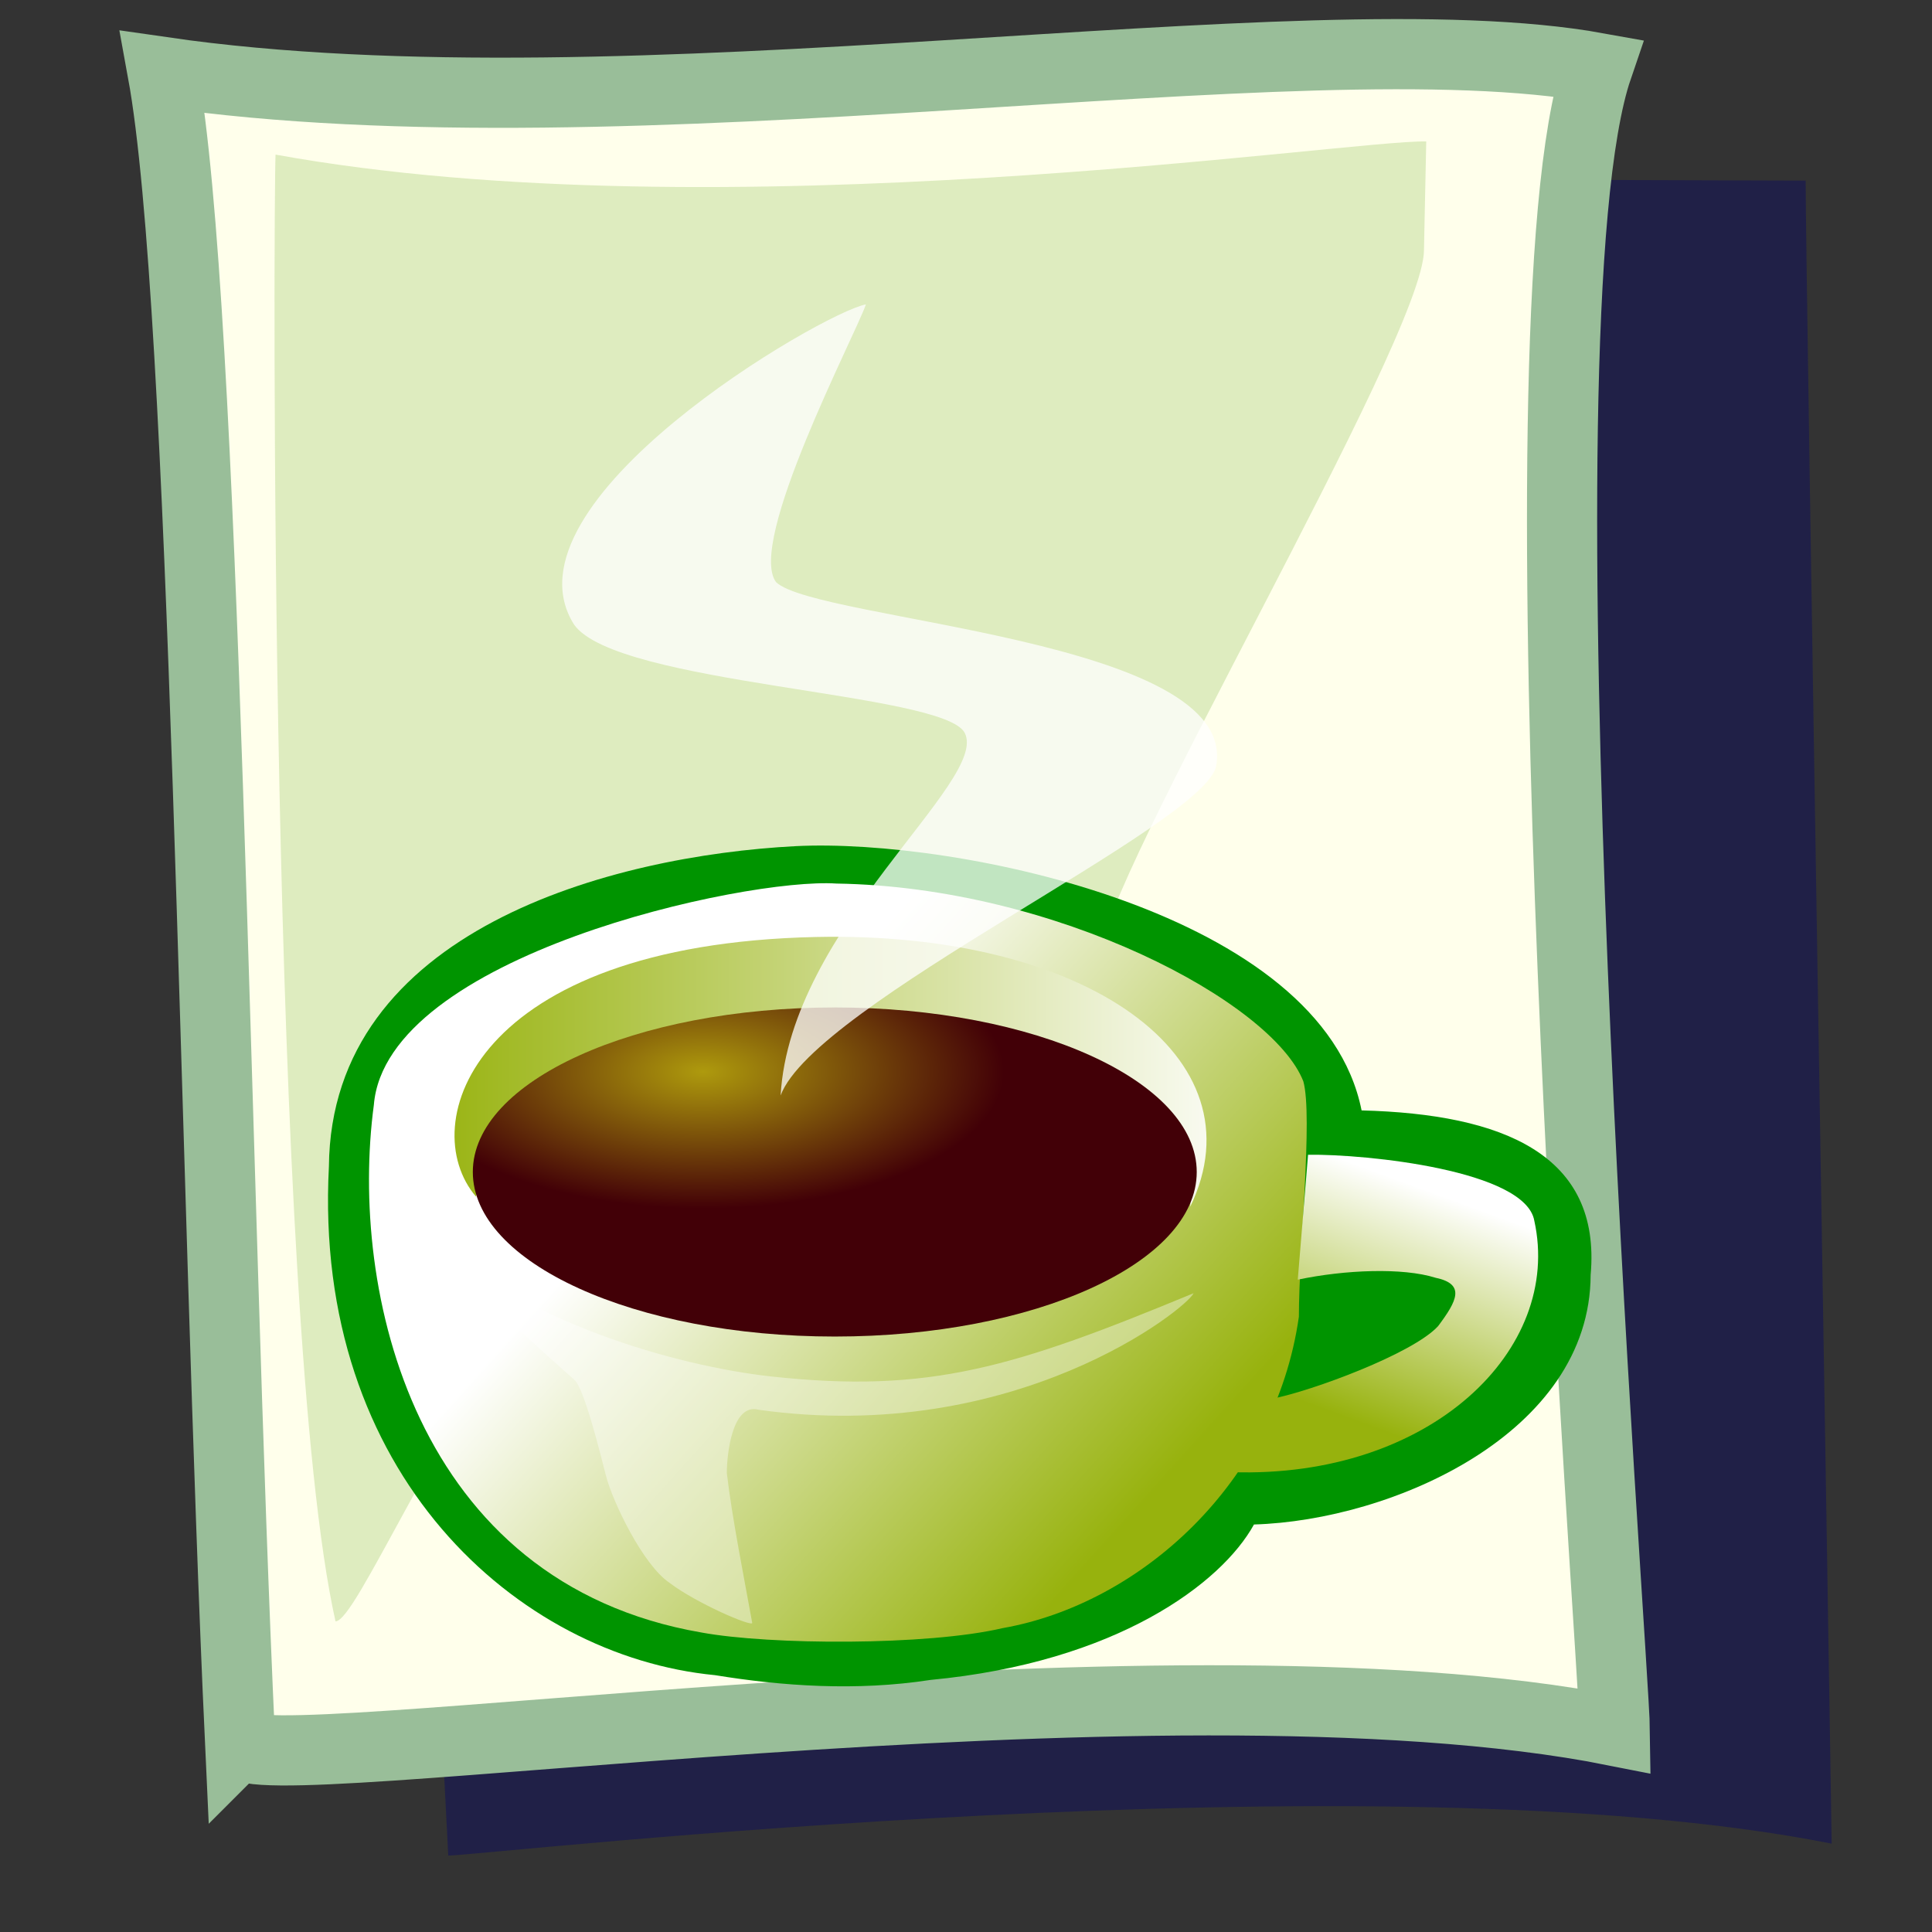 <svg xmlns="http://www.w3.org/2000/svg" xmlns:xlink="http://www.w3.org/1999/xlink" viewBox="0 0 437.5 437.5" version="1.0"><rect x="0" y="0" width="437.5" height="437.5" fill="#333333" stroke="none"/><defs><linearGradient id="a"><stop offset="0" stop-color="#97b20d"/><stop offset="1" stop-color="#fff"/></linearGradient><linearGradient id="c" y2=".125" xlink:href="#a" y1=".82" x2=".626" x1=".366"/><linearGradient id="b" y2=".352" xlink:href="#a" y1=".742" x2=".341" x1=".88"/><linearGradient id="d" y2="0" xlink:href="#a" y1="0" x1="0"/><radialGradient id="e" cy=".195" cx=".318" r=".416"><stop offset="0" stop-color="#ae9a0d"/><stop offset="1" stop-color="#420007"/></radialGradient></defs><path d="M101.51 420.19L82.01 39.88l326.88 1.021c-.02 20.061 5.69 359.95 5.89 376.59-103.06-20.5-303.92 2.56-313.27 2.7z" fill-rule="evenodd" fill="#040565" fill-opacity=".398"/><path d="M54.372 394.65c-5.846-126.11-7.764-324.9-17.538-378.34 106.34 15.401 257.76-13.086 324.92-.943-20.03 58.673 3.73 359.95 3.93 376.58-103.07-20.49-310.88 12.04-311.31 2.7z" fill-rule="evenodd" stroke="#99be99" stroke-width="15.892" fill="#ffffeb"/><path d="M75.978 367.16C60.712 299.04 61.93 44.01 62.399 35.01c100.66 18.276 242.64-3.342 260.57-2.983l-.51 24.588c-.01 20.06-73.65 143.7-73.45 160.34-103.07-20.5-163.69 150.06-173.03 150.2z" fill-rule="evenodd" fill="#b2d385" fill-opacity=".433"/><path d="M121.98 314.1v26.29h98.39V314.1h-98.39z" fill-rule="evenodd" fill="red"/><path d="M162 230.84v26.29h94.88v-26.29H162z" fill-rule="evenodd" fill="#8000ff"/><path d="M163.67 271.74v26.29h158.86v-26.29H163.67z" fill-rule="evenodd" fill="#8082ff"/><path d="M283.96 345.22c31.3-.93 76.12-20.6 76.24-56.51 2.44-27.19-19.71-36.43-51.87-37.26-8.98-44.96-91.69-61.68-128.17-59.84-41.61 2.16-105.22 18.98-105.68 72.57-3.646 69.5 42.63 110.84 87.45 115.16 15.16 2.47 31.96 3.67 48.83 1.07 42.05-3.98 65.87-21.87 73.2-35.19z" fill-rule="evenodd" fill="#009400"/><path d="M294.13 298.18c0-14.84 3.2-45.48 1.01-53.31-7.01-17.93-55.89-44.02-105.75-44.79-20.58-1.38-101.96 16.34-104.73 50.12-5.62 41.92 8.982 108.22 74.19 119.48 15.4 2.84 51.12 3.02 68.24-1 30.85-5.44 61.63-32.63 67.04-70.5z" fill-rule="evenodd" fill="url(#b)"/><path d="M293.88 289.78c10.74-2.26 23.76-2.76 31.17-.44 6.9 1.44 4.87 5.27.6 10.97-5.71 6.23-28.67 14.7-37.4 16.39-2.76 5.8-6.48 11.39-9.27 16.67 45.02 1.45 74.91-27.78 68.46-56.95-2.02-11.38-37.92-15.1-51.23-14.93l-2.33 28.29z" fill-rule="evenodd" fill="url(#c)"/><path d="M170.34 367.5c-1.72-9.56-4.6-23.96-5.75-33.93 0-4.27 1.22-15.92 7.19-14.33 58.22 8.16 97.12-23.07 98.5-26.39-40.56 16.79-59.74 22.77-95.63 18.85-21.59-2.35-57.21-12.6-76.212-31.66 3.442 7.79 27.082 28.34 31.632 32.42 2.27 2.02 5.87 16.77 7.19 21.86 1.5 5.75 8.32 20.06 14.38 24.13 6 4.57 18.7 10.05 18.7 9.05z" fill-rule="evenodd" fill="#fff" fill-opacity=".393"/><path d="M182.56 229.52c-60.68.52-73.55 33.6-74.76 41.47-13.986-16.35-.68-57.1 76.92-58.81 61.26-1.35 101.17 27.19 84.81 61.07 1.44-21.59-19.89-44.31-86.97-43.73z" fill-rule="evenodd" fill="url(#d)"/><path d="M271 265.4c0 20.58-36.7 37.26-81.97 37.26s-81.96-16.68-81.96-37.26 36.69-37.26 81.96-37.26S271 244.82 271 265.4z" fill-rule="evenodd" fill="url(#e)"/><path d="M176.77 248.07c7.57-20.66 96.23-61.39 98.63-74.64 5.21-28.81-90.35-32.77-99.65-41.59-6.71-8.9 17.81-55.694 20.34-62.909-9.74 1.765-83.66 44.749-66.09 72.509 9.69 13.71 83.69 15.27 88.46 24.52 5.64 10.93-39.53 43.99-41.69 82.11z" fill-rule="evenodd" fill="#fff" fill-opacity=".755"/></svg>